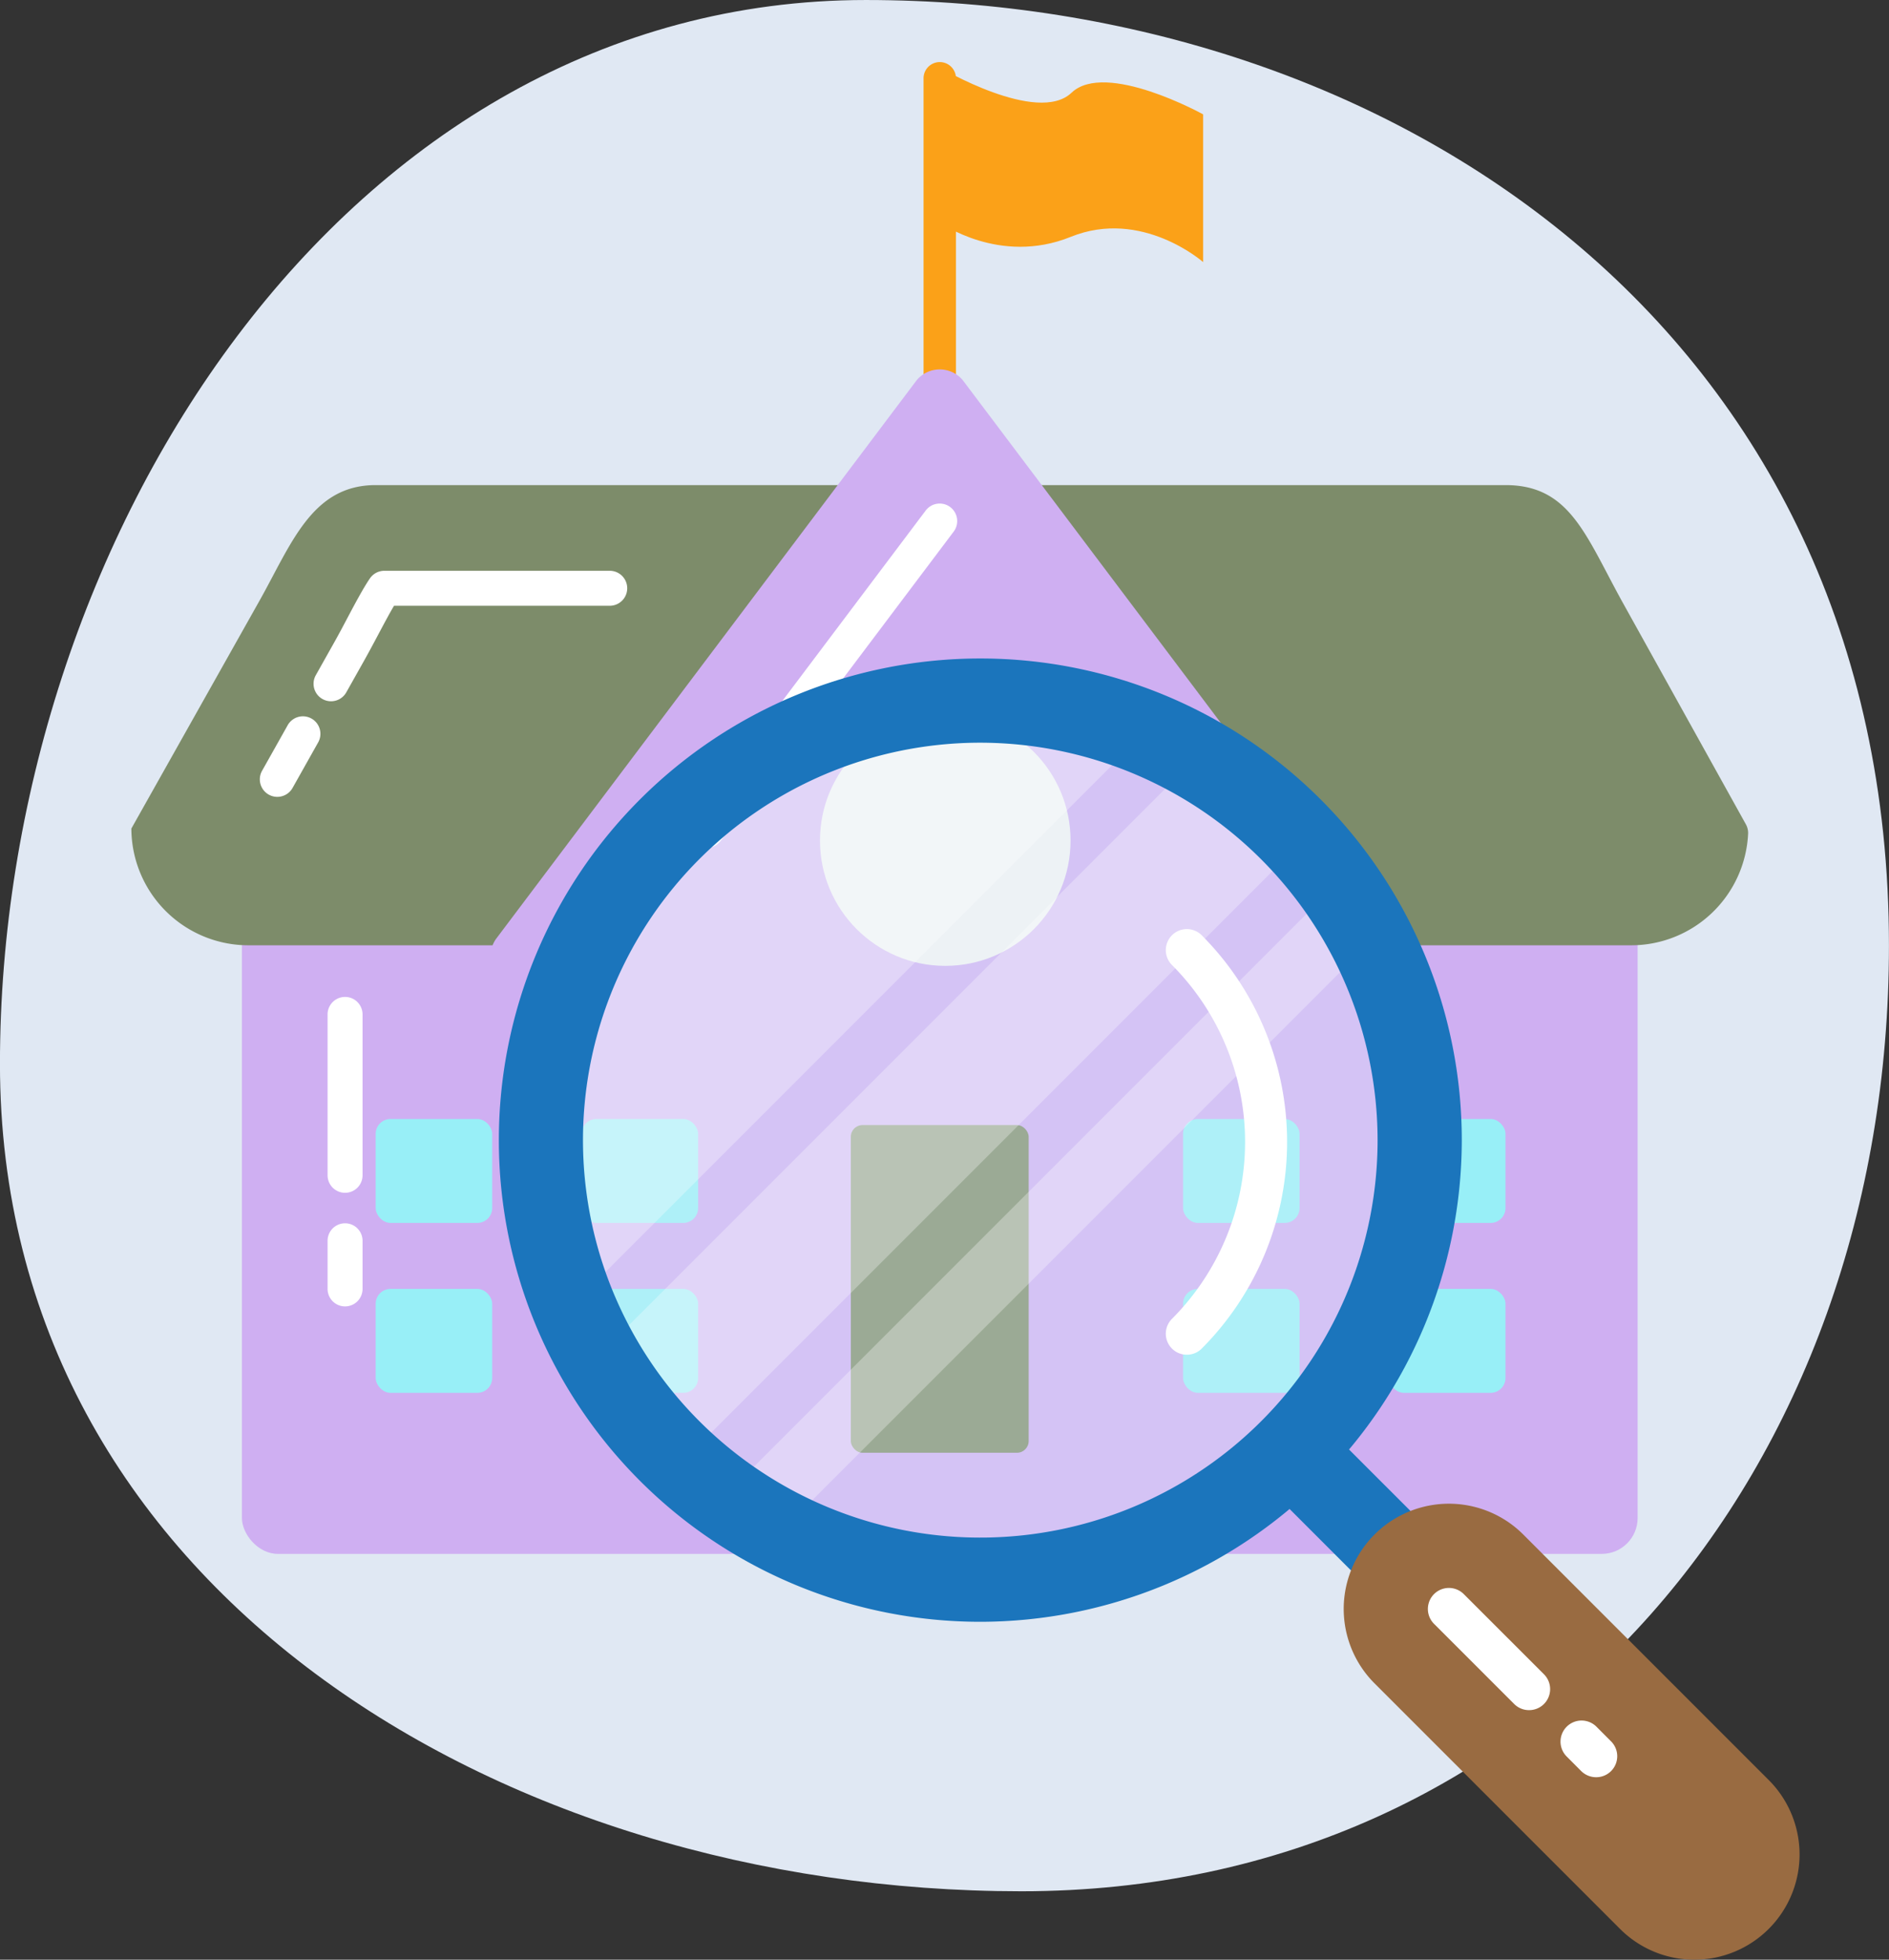 <svg xmlns="http://www.w3.org/2000/svg" xmlns:xlink="http://www.w3.org/1999/xlink" width="216" height="224" viewBox="0 0 216 224"><rect x="0" y="0" width="216" height="224" fill="#333333" stroke="none"/><defs><clipPath id="a"><circle cx="50.245" cy="50.245" r="50.245" fill="none"/></clipPath></defs><g transform="translate(-983.605 -1558.781)"><path d="M1199.6,1666.871c0,59.7-39.564,108.089-99.211,108.089S983.6,1740.078,983.6,1680.382s39.353-121.6,99-121.6S1199.6,1596.213,1199.6,1666.871Z" fill="#e0e8f3"/><g transform="translate(998.626 1565.919)"><g transform="translate(90.584)"><path d="M1091,1604.607a1.857,1.857,0,0,1-1.853-1.854v-34.98a1.854,1.854,0,1,1,3.707,0v34.98A1.858,1.858,0,0,1,1091,1604.607Z" transform="translate(-1089.147 -1565.919)" fill="#fba118"/></g><g transform="translate(92.447 0.58)"><path d="M1091,1566.5v17.709s6.815,4.942,14.959,1.647,15.144,2.883,15.144,2.883v-16.885s-11.159-6.177-15.051-2.471S1091,1566.5,1091,1566.5Z" transform="translate(-1090.997 -1566.499)" fill="#fba118"/></g><g transform="translate(12.643 83.928)"><rect width="159.593" height="86.55" rx="4.107" fill="#cfaff2"/></g><g transform="translate(0 48.311)"><path d="M1170.153,1666.831H1011.979a13.388,13.388,0,0,1-13.353-13.344l14.579-25.913c3.692-6.532,6.009-13.344,13.353-13.344h129.2c7.344,0,9.133,5.7,13.353,13.344l14.122,25.418a2.046,2.046,0,0,1,.262,1.067A13.391,13.391,0,0,1,1170.153,1666.831Z" transform="translate(-998.626 -1614.23)" fill="#7d8c6a"/></g><g transform="translate(27.937 120.767)"><rect width="13.322" height="11.88" rx="1.697" fill="#98eff7"/><g transform="translate(23.548)"><rect width="13.322" height="11.88" rx="1.697" fill="#98eff7"/></g><g transform="translate(0 19.421)"><rect width="13.322" height="11.88" rx="1.697" fill="#98eff7"/></g><g transform="translate(23.548 19.421)"><rect width="13.322" height="11.88" rx="1.697" fill="#98eff7"/></g></g><g transform="translate(120.256 120.767)"><rect width="13.322" height="11.88" rx="1.697" fill="#98eff7"/><g transform="translate(23.548)"><rect width="13.322" height="11.88" rx="1.697" fill="#98eff7"/></g><g transform="translate(0 19.421)"><rect width="13.322" height="11.88" rx="1.697" fill="#98eff7"/></g><g transform="translate(23.548 19.421)"><rect width="13.322" height="11.88" rx="1.697" fill="#98eff7"/></g></g><g transform="translate(41.084 35.088)"><path d="M1141.682,1666.032l-48.045-63.786a3.431,3.431,0,0,0-5.279,0l-48.045,63.786a3.306,3.306,0,0,0,2.639,5.293h96.09a3.307,3.307,0,0,0,2.64-5.293Z" transform="translate(-1039.647 -1601.007)" fill="#cfaff2"/></g><g transform="translate(82.269 121.462)"><rect width="20.333" height="37.455" rx="1.334" fill="#7d8c6a"/></g><g transform="translate(78.741 74.612)"><circle cx="14.326" cy="14.326" r="14.326" fill="#f2f2f2"/></g><g transform="translate(22.436 106.815)"><path d="M1023.062,1695.122a2,2,0,0,1-2-2v-18.388a2,2,0,0,1,4,0v18.388A2,2,0,0,1,1023.062,1695.122Z" transform="translate(-1021.062 -1672.734)" fill="#fff"/></g><g transform="translate(22.436 132.693)"><path d="M1023.062,1708.108a2,2,0,0,1-2-2v-5.5a2,2,0,0,1,4,0v5.5A2,2,0,0,1,1023.062,1708.108Z" transform="translate(-1021.062 -1698.612)" fill="#fff"/></g><g transform="translate(20.833 58.104)"><path d="M1021.457,1638.939a2,2,0,0,1-1.741-2.981l2.015-3.585c.586-1.039,1.151-2.1,1.7-3.146.738-1.389,1.718-3.237,2.476-4.338a2,2,0,0,1,1.648-.866h25.77a2,2,0,0,1,0,4H1028.66c-.559.942-1.2,2.158-1.672,3.04-.587,1.11-1.169,2.2-1.771,3.273l-2.015,3.583A2,2,0,0,1,1021.457,1638.939Z" transform="translate(-1019.459 -1624.023)" fill="#fff"/></g><g transform="translate(14.689 74.719)"><path d="M1015.313,1649.865a2,2,0,0,1-1.741-2.98l2.939-5.227a2,2,0,0,1,3.486,1.961l-2.939,5.227A2,2,0,0,1,1015.313,1649.865Z" transform="translate(-1013.315 -1640.638)" fill="#fff"/></g><g transform="translate(72.126 50.422)"><path d="M1072.694,1644.638a2,2,0,0,1-1.595-3.2l18.3-24.3a2,2,0,1,1,3.2,2.406l-18.3,24.3A2,2,0,0,1,1072.694,1644.638Z" transform="translate(-1070.696 -1616.341)" fill="#fff"/></g><g transform="translate(63.784 79.946)"><path d="M1064.362,1655.7a2,2,0,0,1-1.6-3.2l4.394-5.834a2,2,0,1,1,3.195,2.407l-4.394,5.834A2,2,0,0,1,1064.362,1655.7Z" transform="translate(-1062.364 -1645.865)" fill="#fff"/></g></g><g transform="translate(1040.641 1634.049)"><g transform="translate(86.25 86.244)"><path d="M1177.223,1775.258a4.791,4.791,0,0,1-3.4-1.413l-45.649-45.649a4.808,4.808,0,0,1,6.8-6.8l45.649,45.649a4.813,4.813,0,0,1-3.4,8.213Z" transform="translate(-1126.764 -1719.986)" fill="#1b75bc"/><g transform="translate(10.362 10.37)"><path d="M1177.223,1782.474a12,12,0,0,1-8.505-3.524l-28.068-28.062a12.028,12.028,0,0,1,17.01-17.011l28.068,28.063a12.029,12.029,0,0,1-8.505,20.534Z" transform="translate(-1137.126 -1730.356)" fill="#996b41"/></g></g><g transform="translate(4.812 4.81)" opacity="0.3"><circle cx="50.245" cy="50.245" r="50.245" fill="#e0f2fc"/></g><g transform="translate(4.812 4.81)" opacity="0.3"><g clip-path="url(#a)"><g transform="translate(-34.608 -34.608)"><rect width="142.734" height="28.983" transform="translate(0 100.928) rotate(-45)" fill="#fff"/><g transform="translate(24.878 24.878)"><rect width="142.734" height="15.336" transform="translate(0 100.928) rotate(-45)" fill="#fff"/></g><g transform="translate(40.106 40.106)"><rect width="142.734" height="7.432" transform="translate(0 100.928) rotate(-45)" fill="#fff"/></g></g></g></g><path d="M1095.572,1743.851a55.055,55.055,0,1,1,55.057-55.057A55.12,55.12,0,0,1,1095.572,1743.851Zm0-100.484A45.43,45.43,0,1,0,1141,1688.794,45.481,45.481,0,0,0,1095.572,1643.367Z" transform="translate(-1040.514 -1633.742)" fill="#1b75bc"/><g transform="translate(76.27 30.923)"><path d="M1119.189,1713.323a2.378,2.378,0,0,1-1.7-.7,2.4,2.4,0,0,1,0-3.4,28.643,28.643,0,0,0,0-40.446,2.4,2.4,0,0,1,3.4-3.4,33.458,33.458,0,0,1,0,47.246A2.381,2.381,0,0,1,1119.189,1713.323Z" transform="translate(-1116.784 -1664.665)" fill="#fff"/></g><g transform="translate(106.236 106.231)"><path d="M1158.323,1753.949a2.38,2.38,0,0,1-1.7-.7l-9.168-9.163a2.4,2.4,0,0,1,3.4-3.4l9.168,9.163a2.4,2.4,0,0,1-1.7,4.1Z" transform="translate(-1146.75 -1739.973)" fill="#fff"/></g><g transform="translate(121.427 121.424)"><path d="M1165.986,1761.617a2.42,2.42,0,0,1-1.7-.7l-1.639-1.644a2.408,2.408,0,1,1,3.41-3.4l1.639,1.644a2.4,2.4,0,0,1-1.705,4.1Z" transform="translate(-1161.941 -1755.166)" fill="#fff"/></g></g></g></svg>